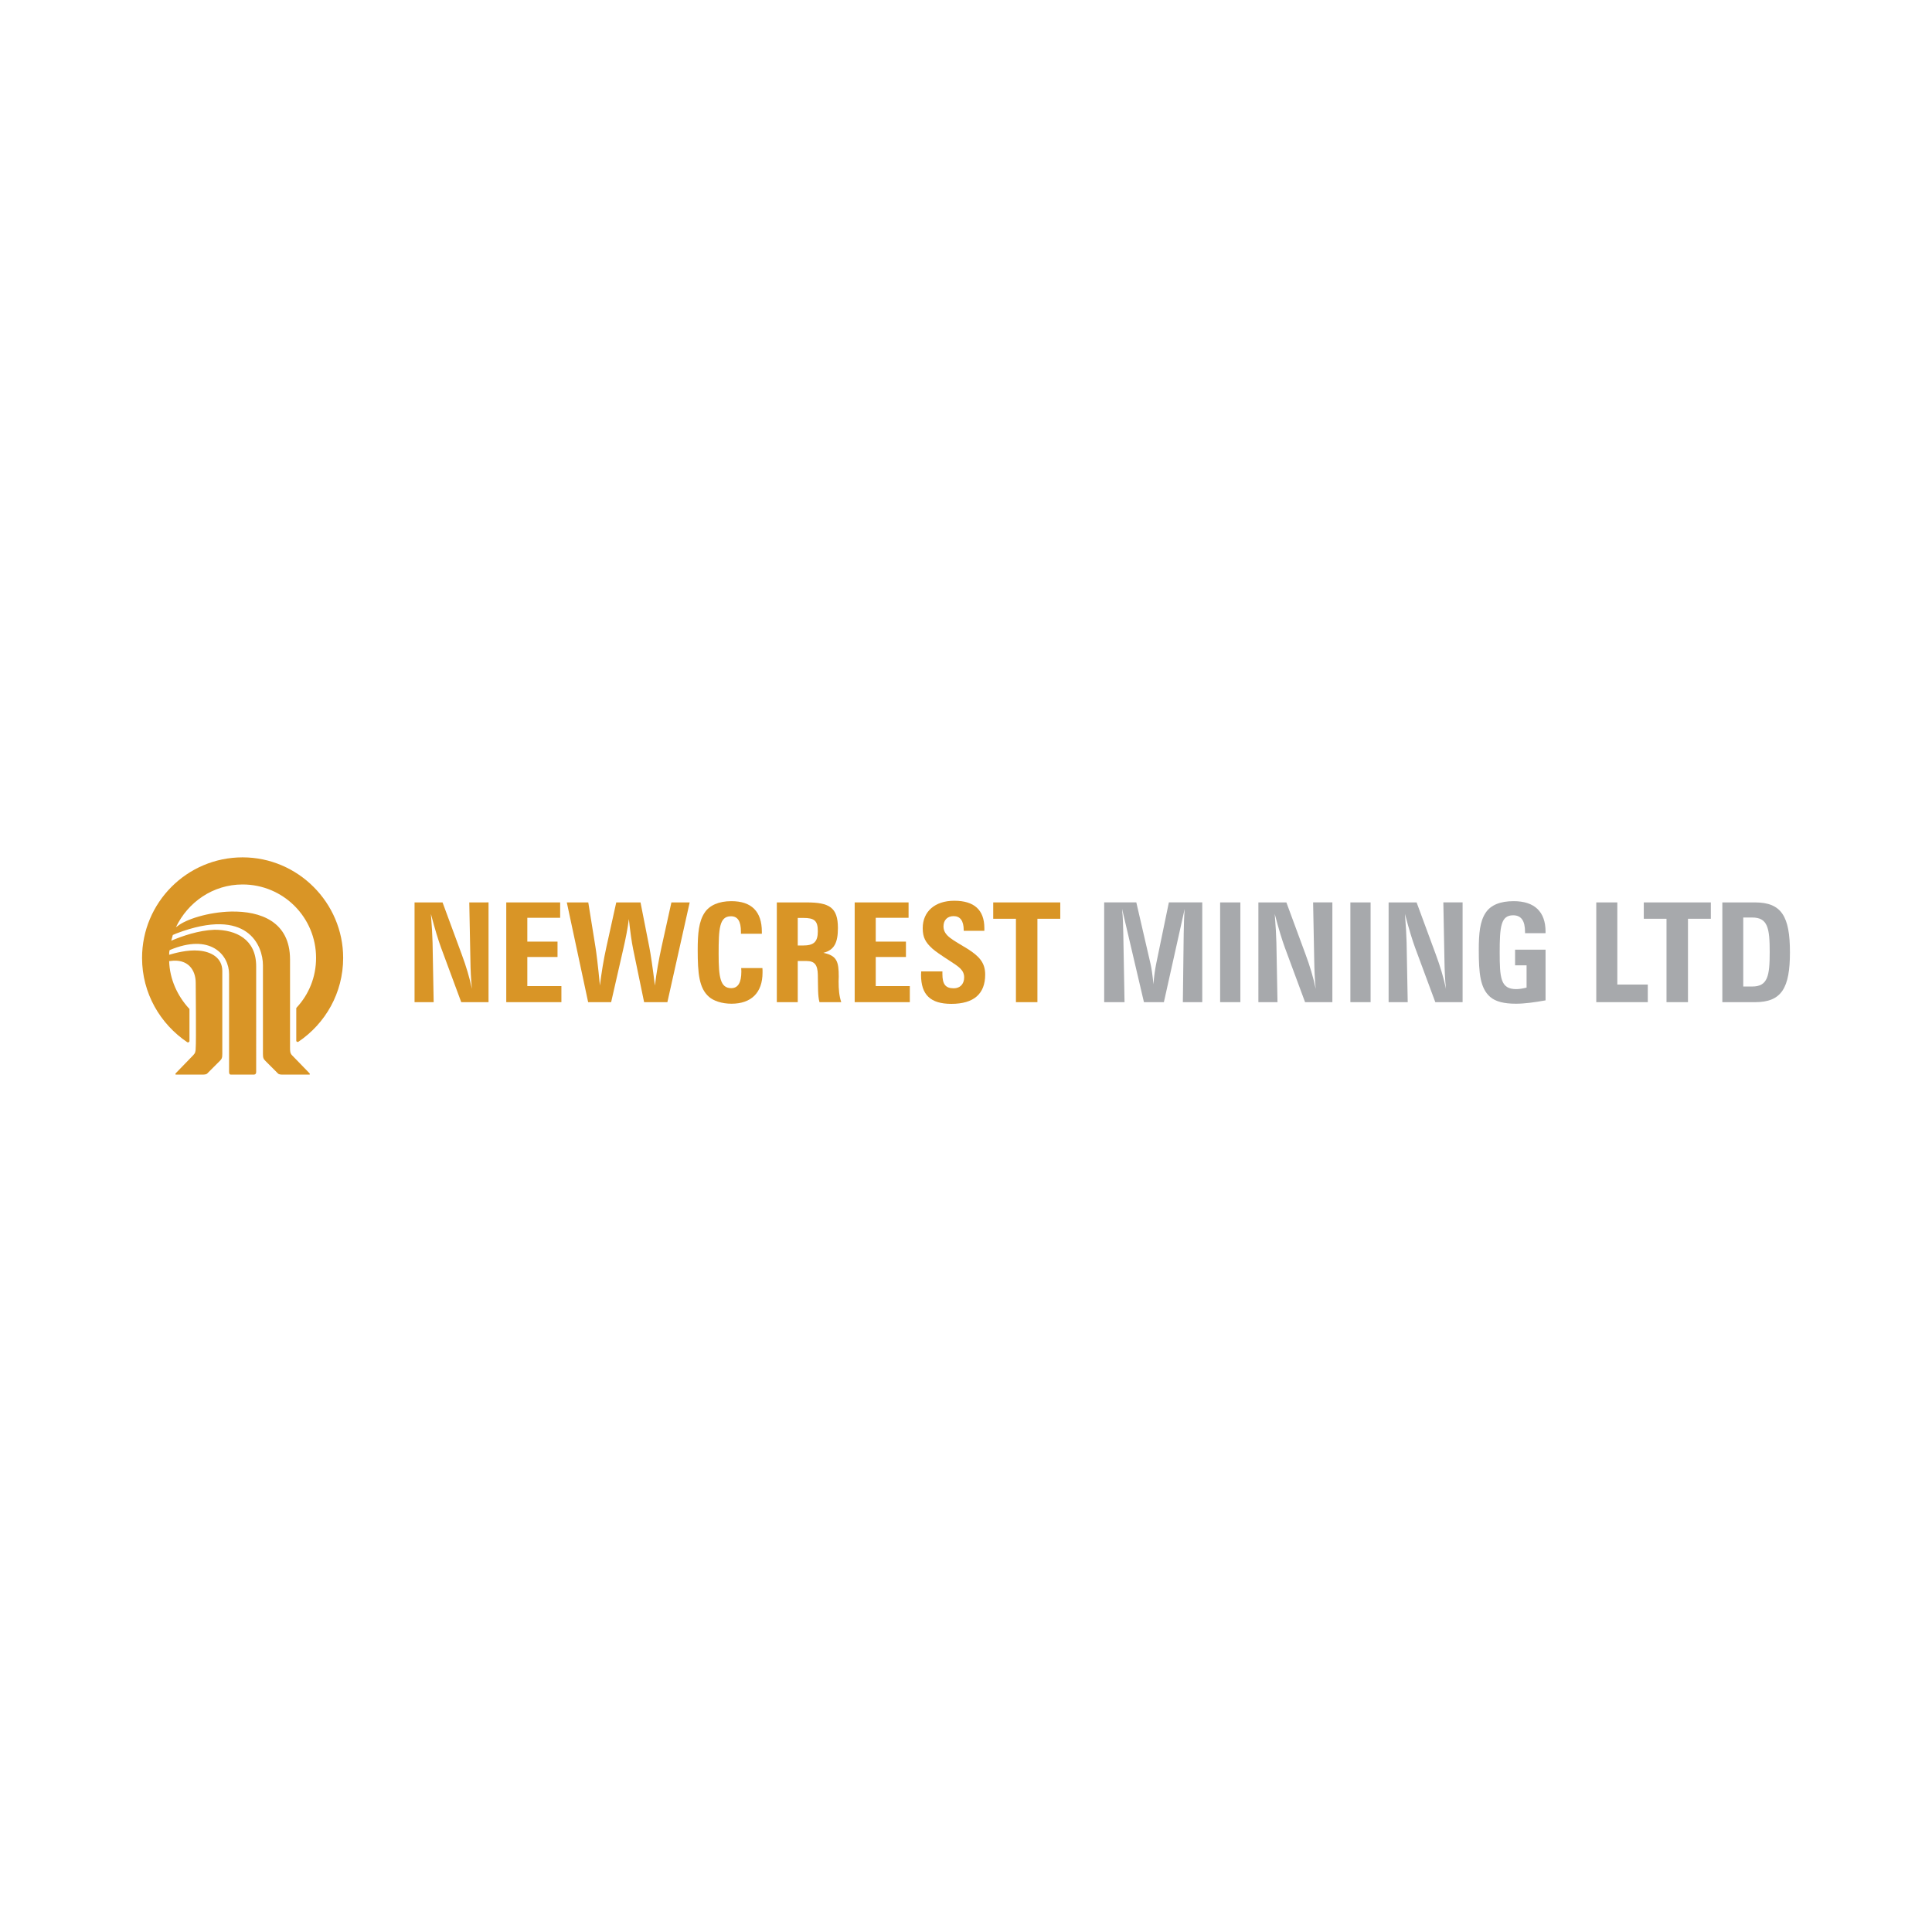 <?xml version="1.0" encoding="utf-8"?>
<!-- Generator: Adobe Illustrator 13.0.0, SVG Export Plug-In . SVG Version: 6.00 Build 14948)  -->
<!DOCTYPE svg PUBLIC "-//W3C//DTD SVG 1.0//EN" "http://www.w3.org/TR/2001/REC-SVG-20010904/DTD/svg10.dtd">
<svg version="1.0" id="Layer_1" xmlns="http://www.w3.org/2000/svg" xmlns:xlink="http://www.w3.org/1999/xlink" x="0px" y="0px"
	 width="192.756px" height="192.756px" viewBox="0 0 192.756 192.756" enable-background="new 0 0 192.756 192.756"
	 xml:space="preserve">
<g>
	<polygon fill-rule="evenodd" clip-rule="evenodd" fill="#FFFFFF" points="0,0 192.756,0 192.756,192.756 0,192.756 0,0 	"/>
	<path fill-rule="evenodd" clip-rule="evenodd" fill="#D99526" d="M29.559,100.611c0,0.053,0,2.443,0,3.223
		c0,0.105,0.156,0.156,0.208,0.105c2.703-1.82,4.47-4.887,4.47-8.369c0-5.509-4.522-10.032-10.032-10.032
		c-5.562,0-10.032,4.522-10.032,10.032c0,3.535,1.819,6.602,4.522,8.42c0.156,0.053,0.208-0.104,0.208-0.104c0-0.053,0-2.754,0-3.17
		c0-0.053,0-0.105-0.052-0.105c-1.143-1.246-1.923-2.91-1.975-4.729c0,0,0.052,0,0.104,0c1.767-0.26,2.547,0.884,2.547,2.182
		c0,0,0.052,6.031,0,6.445c0,0.416-0.052,0.572-0.26,0.781l-1.663,1.715c-0.208,0.207-0.052,0.207-0.052,0.207h2.755
		c0,0,0.26,0,0.364-0.104l1.248-1.248c0.208-0.207,0.26-0.311,0.26-0.727V96.87c0-1.3-1.092-1.923-2.339-2.027
		c-1.144-0.104-2.443,0.26-2.963,0.416c0-0.156,0-0.312,0.052-0.468c4.054-1.715,5.926,0.468,5.926,2.391v9.771
		c0,0.312,0.208,0.26,0.208,0.26h2.287c0,0,0.208,0,0.208-0.26V96.402c0-2.703-2.027-3.639-4.158-3.639
		c-1.56,0.052-3.223,0.624-4.314,1.092c0.052-0.208,0.104-0.364,0.156-0.572l0.364-0.156c7.121-2.703,8.628,1.248,8.628,3.171v8.836
		c0,0.416,0.052,0.52,0.26,0.727l1.248,1.248c0.104,0.104,0.364,0.104,0.364,0.104h2.755c0,0,0.156,0-0.052-0.207l-1.664-1.715
		c-0.208-0.209-0.208-0.416-0.208-0.832c0-0.26,0-8.732,0-8.732c0-3.794-2.962-4.834-5.874-4.782
		c-2.287,0.052-4.522,0.78-5.354,1.456l-0.156,0.104c1.195-2.495,3.69-4.262,6.653-4.262c4.054,0,7.329,3.275,7.329,7.329
		c0,1.924-0.728,3.639-1.923,4.938C29.559,100.561,29.559,100.561,29.559,100.611L29.559,100.611z"/>
	<path fill-rule="evenodd" clip-rule="evenodd" fill="#D99526" d="M41.36,99.986h1.907l-0.11-5.93
		c-0.014-0.678-0.069-1.631-0.166-2.875c0.401,1.534,0.747,2.64,1.009,3.358l2.018,5.447h2.723v-9.953H46.82l0.111,5.736
		c0.014,1.009,0.055,1.962,0.152,2.888c-0.235-1.119-0.581-2.267-1.023-3.455l-1.907-5.169H41.36V99.986L41.36,99.986z"/>
	<polygon fill-rule="evenodd" clip-rule="evenodd" fill="#D99526" points="50.51,99.986 56.011,99.986 56.011,98.383 52.611,98.383 
		52.611,95.479 55.624,95.479 55.624,93.945 52.611,93.945 52.611,91.568 55.887,91.568 55.887,90.034 50.51,90.034 50.51,99.986 	
		"/>
	<path fill-rule="evenodd" clip-rule="evenodd" fill="#D99526" d="M58.679,99.986h2.294l1.203-5.267
		c0.235-1.022,0.442-2.032,0.566-3.027c0.138,1.271,0.277,2.281,0.429,3.013l1.092,5.281h2.322l2.225-9.953h-1.824l-0.981,4.437
		c-0.276,1.271-0.512,2.557-0.664,3.855c-0.235-1.893-0.428-3.165-0.553-3.8l-0.885-4.492h-2.419l-0.981,4.437
		c-0.291,1.313-0.498,2.612-0.65,3.855c-0.193-2.031-0.359-3.316-0.442-3.828l-0.719-4.464H56.55L58.679,99.986L58.679,99.986z"/>
	<path fill-rule="evenodd" clip-rule="evenodd" fill="#D99526" d="M76.066,96.585h-2.115c0,0.124,0.014,0.235,0.014,0.345
		c0,1.106-0.332,1.659-1.009,1.659c-1.092,0-1.258-1.092-1.258-3.4c0-2.543,0.069-3.773,1.23-3.773c0.677,0,0.995,0.498,0.995,1.548
		v0.194h2.087v-0.194c0-2.032-1.037-3.055-3.041-3.055c-1.258,0-2.184,0.415-2.668,1.147c-0.581,0.871-0.691,2.073-0.691,3.718
		c0,2.351,0.138,3.829,1.133,4.687c0.442,0.387,1.258,0.68,2.239,0.68c1.977,0,3.096-1.109,3.096-3.1
		C76.081,96.889,76.081,96.737,76.066,96.585L76.066,96.585z"/>
	<path fill-rule="evenodd" clip-rule="evenodd" fill="#D99526" d="M79.591,94.333v-2.751h0.553c1.092,0,1.451,0.263,1.451,1.327
		c0,1.092-0.428,1.424-1.493,1.424H79.591L79.591,94.333z M80.462,90.034h-2.958v9.953h2.087V95.88h0.871
		c0.83,0,1.106,0.401,1.133,1.354c0.028,1.203-0.014,2.129,0.166,2.752h2.17c-0.207-0.609-0.263-1.287-0.263-2.061
		c0-0.166,0.014-0.332,0.014-0.498c0-1.478-0.18-2.086-1.534-2.363c1.092-0.276,1.451-1.023,1.451-2.474
		C83.6,90.531,82.743,90.034,80.462,90.034L80.462,90.034z"/>
	<polygon fill-rule="evenodd" clip-rule="evenodd" fill="#D99526" points="85.272,99.986 90.773,99.986 90.773,98.383 
		87.373,98.383 87.373,95.479 90.386,95.479 90.386,93.945 87.373,93.945 87.373,91.568 90.648,91.568 90.648,90.034 85.272,90.034 
		85.272,99.986 	"/>
	<path fill-rule="evenodd" clip-rule="evenodd" fill="#D99526" d="M91.906,96.917c0,0.124-0.014,0.235-0.014,0.346
		c0,1.989,0.94,2.892,3.027,2.892c2.239,0,3.373-0.998,3.373-2.92c0-1.161-0.566-1.81-1.741-2.557
		c-1.438-0.898-2.419-1.285-2.419-2.253c0-0.622,0.387-1.023,1.009-1.023c0.664,0,1.009,0.47,1.009,1.41v0.055h2.06v-0.263
		c0-1.811-1.009-2.737-2.999-2.737c-1.935,0-3.151,1.078-3.151,2.737c0,0.94,0.29,1.424,0.954,2.032
		c0.29,0.263,0.871,0.664,1.728,1.216c0.885,0.581,1.452,0.913,1.452,1.659c0,0.678-0.415,1.092-1.037,1.092
		c-0.829,0-1.133-0.414-1.133-1.424v-0.263H91.906L91.906,96.917z"/>
	<polygon fill-rule="evenodd" clip-rule="evenodd" fill="#D99526" points="101.36,99.986 103.503,99.986 103.503,91.665 
		105.783,91.665 105.783,90.034 99.094,90.034 99.094,91.665 101.36,91.665 101.36,99.986 	"/>
	<path fill-rule="evenodd" clip-rule="evenodd" fill="#A7A9AC" d="M110.165,99.986h2.031l-0.124-6.801
		c-0.014-0.732-0.027-1.576-0.124-2.516l2.184,9.317h1.99l2.073-9.303c-0.056,0.732-0.083,1.576-0.097,2.501l-0.083,6.801h1.935
		v-9.953h-3.331l-1.257,6.082c-0.139,0.677-0.235,1.383-0.277,2.088c-0.097-0.927-0.193-1.618-0.304-2.074l-1.41-6.096h-3.206
		V99.986L110.165,99.986z"/>
	<polygon fill-rule="evenodd" clip-rule="evenodd" fill="#A7A9AC" points="121.733,99.986 123.752,99.986 123.752,90.034 
		121.733,90.034 121.733,99.986 	"/>
	<path fill-rule="evenodd" clip-rule="evenodd" fill="#A7A9AC" d="M125.549,99.986h1.907l-0.11-5.93
		c-0.014-0.678-0.069-1.631-0.166-2.875c0.4,1.534,0.746,2.64,1.009,3.358l2.018,5.447h2.724v-9.953h-1.922l0.111,5.736
		c0.014,1.009,0.055,1.962,0.151,2.888c-0.234-1.119-0.58-2.267-1.022-3.455l-1.907-5.169h-2.792V99.986L125.549,99.986z"/>
	<polygon fill-rule="evenodd" clip-rule="evenodd" fill="#A7A9AC" points="134.727,99.986 136.744,99.986 136.744,90.034 
		134.727,90.034 134.727,99.986 	"/>
	<path fill-rule="evenodd" clip-rule="evenodd" fill="#A7A9AC" d="M138.541,99.986h1.907l-0.11-5.93
		c-0.014-0.678-0.069-1.631-0.166-2.875c0.401,1.534,0.746,2.64,1.009,3.358l2.019,5.447h2.723v-9.953h-1.921l0.11,5.736
		c0.014,1.009,0.055,1.962,0.152,2.888c-0.235-1.119-0.581-2.267-1.023-3.455l-1.907-5.169h-2.792V99.986L138.541,99.986z"/>
	<path fill-rule="evenodd" clip-rule="evenodd" fill="#A7A9AC" d="M154.201,94.747h-3.041v1.562h1.147v2.224
		c-0.401,0.098-0.732,0.152-1.037,0.152c-1.562,0-1.645-1.119-1.645-3.704c0-2.543,0.124-3.663,1.341-3.663
		c0.802,0,1.188,0.539,1.188,1.659v0.124h2.046V92.95c0-1.99-1.105-3.041-3.179-3.041c-1.354,0-2.281,0.387-2.792,1.147
		c-0.581,0.871-0.691,2.073-0.691,3.718c0,2.336,0.139,3.815,1.134,4.687c0.538,0.469,1.382,0.68,2.57,0.68
		c0.885,0,1.866-0.139,2.958-0.334V94.747L154.201,94.747z"/>
	<polygon fill-rule="evenodd" clip-rule="evenodd" fill="#A7A9AC" points="159.26,99.986 164.401,99.986 164.401,98.23 
		161.36,98.23 161.36,90.034 159.26,90.034 159.26,99.986 	"/>
	<polygon fill-rule="evenodd" clip-rule="evenodd" fill="#A7A9AC" points="166.268,99.986 168.41,99.986 168.41,91.665 
		170.69,91.665 170.69,90.034 164.001,90.034 164.001,91.665 166.268,91.665 166.268,99.986 	"/>
	<path fill-rule="evenodd" clip-rule="evenodd" fill="#A7A9AC" d="M171.838,90.034v9.953h3.262c2.654,0,3.483-1.41,3.483-4.977
		s-0.829-4.976-3.483-4.976H171.838L171.838,90.034z M173.925,91.541h0.898c1.548,0,1.741,1.064,1.741,3.441
		s-0.193,3.442-1.741,3.442h-0.898V91.541L173.925,91.541z"/>
</g>
</svg>
